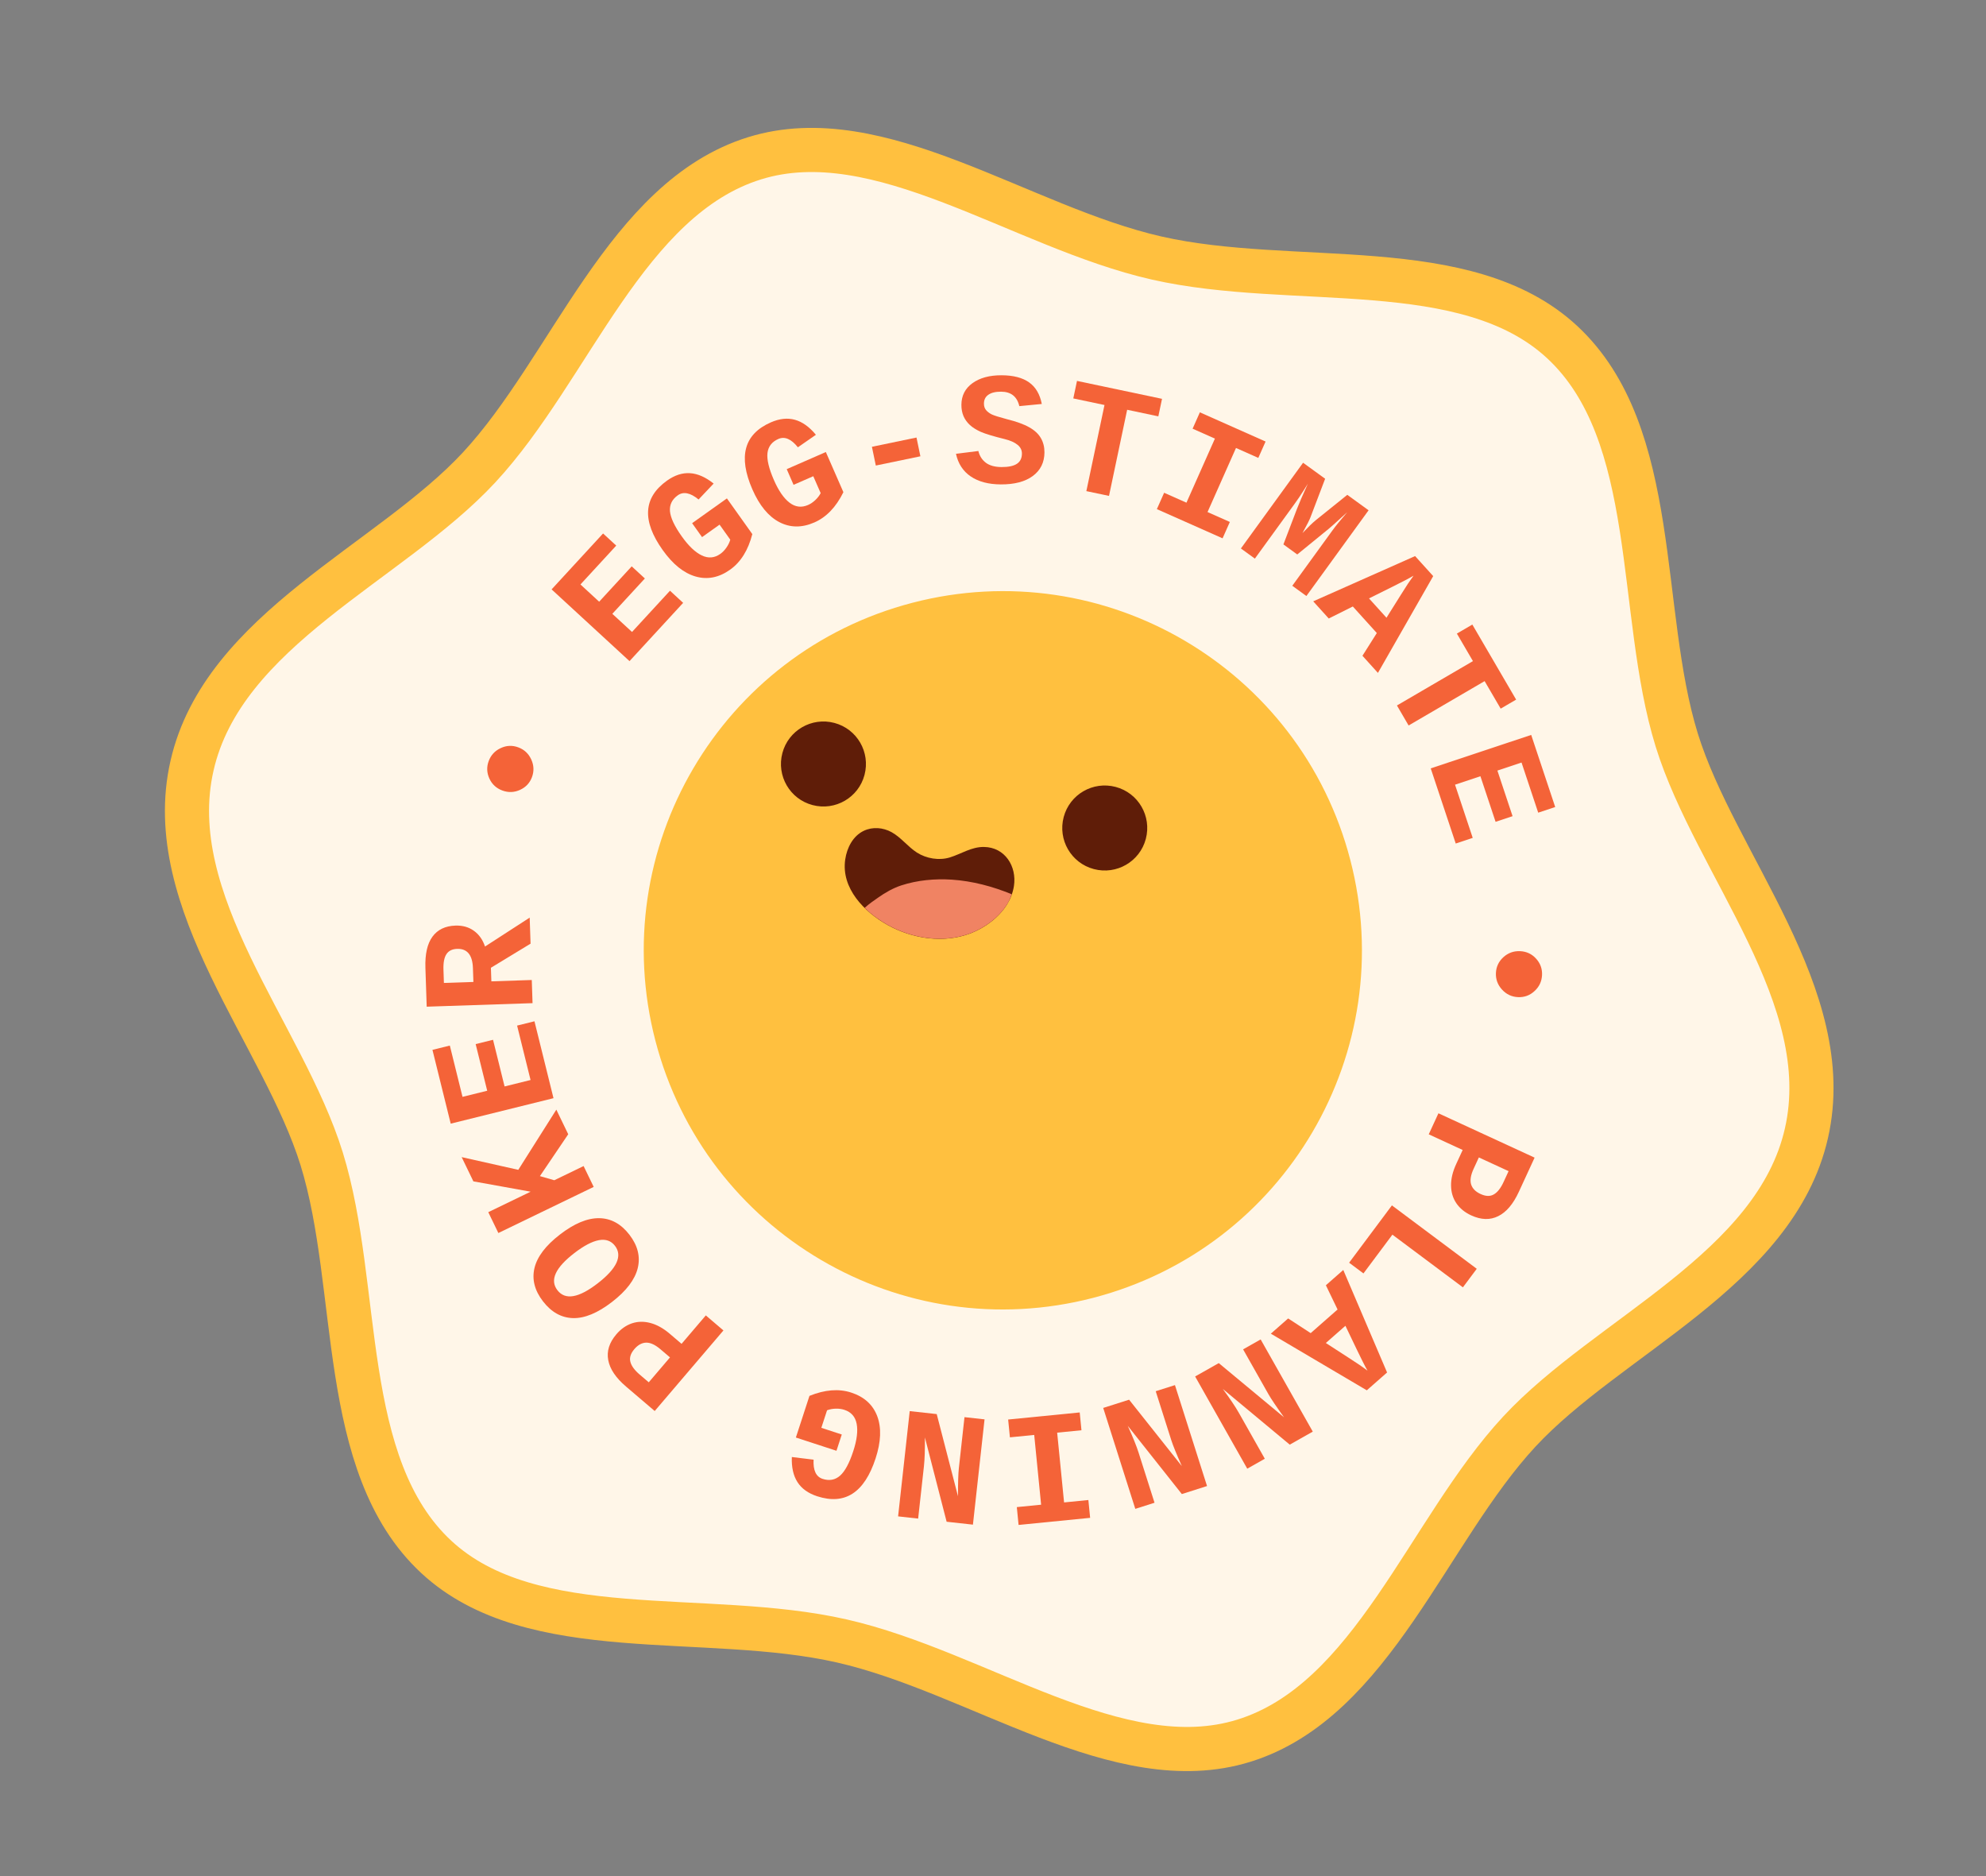 <svg width="180" height="170" viewBox="0 0 180 170" fill="none" xmlns="http://www.w3.org/2000/svg">
<rect x="0" y="0" width="180" height="170" fill="#808080" stroke="none"/>
<path d="M163.725 102.689C160.913 115.057 145.758 121.042 137.704 129.721C129.399 138.668 124.389 154.121 112.731 157.734C101.428 161.24 88.675 151.508 76.299 148.694C63.931 145.883 48.224 149.135 39.545 141.081C30.597 132.775 32.768 116.681 29.157 105.015C25.652 93.713 14.581 81.76 17.403 69.386C20.214 57.018 35.369 51.034 43.423 42.355C51.728 33.407 56.738 17.954 68.397 14.341C79.699 10.836 92.452 20.568 104.828 23.381C117.196 26.193 132.903 22.941 141.583 30.995C150.53 39.3 148.359 55.394 151.97 67.06C155.475 78.362 166.546 90.315 163.725 102.689Z" fill="#FFF6E8" stroke="#FFC03F" stroke-width="4" stroke-miterlimit="10"/>
<path d="M99.079 117.603C116.472 113.082 126.906 95.317 122.384 77.924C117.863 60.531 100.098 50.097 82.705 54.618C65.312 59.14 54.878 76.905 59.4 94.297C63.921 111.69 81.686 122.124 99.079 117.603Z" fill="#FFC03F"/>
<path d="M78.355 70.216C77.811 72.274 75.703 73.495 73.645 72.951C71.586 72.407 70.366 70.299 70.91 68.241C71.454 66.182 73.562 64.962 75.62 65.506C77.679 66.05 78.899 68.157 78.355 70.216Z" fill="#5F1D08"/>
<path d="M103.851 76.016C103.307 78.074 101.199 79.295 99.141 78.751C97.082 78.207 95.862 76.099 96.406 74.04C96.95 71.982 99.058 70.762 101.116 71.306C103.175 71.85 104.395 73.957 103.851 76.016Z" fill="#5F1D08"/>
<path d="M91.288 81.921C91.596 81.421 91.806 80.871 91.898 80.285C92.171 78.507 91.088 76.771 89.182 76.746C88.044 76.731 87.135 77.372 86.092 77.694C85.113 77.996 83.96 77.8 83.103 77.253C82.277 76.721 81.676 75.89 80.812 75.408C80.036 74.982 79.1 74.898 78.287 75.284C77.301 75.754 76.761 76.824 76.608 77.869C76.213 80.497 78.345 82.649 80.461 83.825C82.711 85.075 85.558 85.507 87.996 84.562C89.277 84.062 90.543 83.135 91.286 81.929L91.288 81.921Z" fill="#5F1D08"/>
<path d="M86.269 79.708C84.728 79.611 83.154 79.752 81.683 80.231C80.929 80.479 80.24 80.878 79.597 81.33C79.249 81.575 78.765 81.897 78.37 82.266C78.998 82.885 79.733 83.41 80.463 83.817C82.713 85.067 85.56 85.499 87.998 84.554C89.279 84.054 90.545 83.127 91.288 81.921C91.457 81.641 91.589 81.343 91.699 81.031C89.96 80.32 88.142 79.834 86.269 79.708Z" fill="#F08363"/>
<path d="M137.584 90.354C137.011 90.328 136.528 90.1 136.134 89.669C135.74 89.238 135.556 88.736 135.582 88.162C135.608 87.599 135.834 87.122 136.259 86.733C136.69 86.344 137.194 86.163 137.773 86.189C138.351 86.215 138.832 86.439 139.216 86.86C139.606 87.285 139.787 87.783 139.762 88.351C139.735 88.929 139.509 89.413 139.083 89.802C138.662 90.196 138.162 90.38 137.584 90.354Z" fill="#F46338"/>
<path d="M133.339 110.129C132.762 109.863 132.314 109.498 131.996 109.032C131.682 108.569 131.522 108.033 131.515 107.424C131.507 106.819 131.662 106.17 131.982 105.477L132.569 104.204L129.493 102.786L130.372 100.88L139.088 104.898L137.658 107.999C137.148 109.106 136.525 109.84 135.789 110.201C135.056 110.568 134.239 110.544 133.339 110.129ZM134.191 108.195C134.661 108.412 135.06 108.424 135.39 108.231C135.721 108.044 136.017 107.668 136.277 107.104L136.73 106.122L134.035 104.88L133.559 105.914C133.297 106.482 133.221 106.952 133.333 107.322C133.449 107.694 133.735 107.985 134.191 108.195Z" fill="#F46338"/>
<path d="M126.155 109.226L133.845 114.97L132.589 116.651L126.199 111.878L123.576 115.39L122.277 114.419L126.155 109.226Z" fill="#F46338"/>
<path d="M115.181 120.85L116.751 119.469L118.793 120.8L121.23 118.658L120.171 116.463L121.747 115.077L125.717 124.366L123.879 125.982L115.181 120.85ZM123.943 124.201C123.84 124.027 123.697 123.755 123.512 123.387C123.327 123.026 122.803 121.942 121.941 120.135L120.167 121.695C121.874 122.796 122.892 123.458 123.221 123.681C123.546 123.907 123.787 124.08 123.943 124.201Z" fill="#F46338"/>
<path d="M110.463 123.517L116.378 128.428C115.674 127.453 115.203 126.754 114.965 126.333L112.668 122.27L114.259 121.371L118.983 129.725L116.896 130.905L110.831 125.859C111.495 126.764 111.979 127.485 112.282 128.021L114.635 132.183L113.044 133.083L108.32 124.728L110.463 123.517Z" fill="#F46338"/>
<path d="M102.335 126.832L107.116 132.852C106.627 131.753 106.309 130.973 106.163 130.512L104.748 126.064L106.491 125.51L109.399 134.656L107.115 135.383L102.214 129.2C102.678 130.222 103.004 131.026 103.191 131.614L104.64 136.17L102.897 136.724L99.989 127.578L102.335 126.832Z" fill="#F46338"/>
<path d="M98.804 137.538L92.318 138.18L92.159 136.565L94.361 136.347L93.735 130.025L91.533 130.243L91.373 128.629L97.859 127.987L98.018 129.601L95.816 129.819L96.442 136.141L98.644 135.923L98.804 137.538Z" fill="#F46338"/>
<path d="M84.899 128.136L86.826 135.578C86.825 134.375 86.851 133.534 86.904 133.053L87.416 128.414L89.234 128.614L88.181 138.154L85.797 137.891L83.828 130.251C83.837 131.373 83.808 132.241 83.741 132.854L83.216 137.606L81.399 137.405L82.452 127.866L84.899 128.136Z" fill="#F46338"/>
<path d="M73.365 126.486C74.763 125.919 76.025 125.82 77.153 126.188C78.329 126.572 79.114 127.285 79.508 128.326C79.9 129.372 79.85 130.648 79.359 132.154C78.344 135.261 76.579 136.403 74.063 135.582C73.252 135.317 72.657 134.891 72.28 134.304C71.903 133.717 71.732 132.957 71.767 132.026L73.739 132.266C73.688 133.232 73.96 133.812 74.555 134.006C75.164 134.205 75.692 134.108 76.14 133.715C76.583 133.321 76.982 132.581 77.336 131.494C77.665 130.488 77.767 129.664 77.643 129.019C77.519 128.375 77.148 127.952 76.53 127.751C76.291 127.673 76.031 127.637 75.749 127.645C75.462 127.652 75.199 127.7 74.96 127.792L74.441 129.381L76.294 129.986L75.813 131.461L72.134 130.26L73.365 126.486Z" fill="#F46338"/>
<path d="M55.861 120.907C56.273 120.424 56.747 120.092 57.281 119.911C57.812 119.735 58.371 119.726 58.959 119.884C59.543 120.04 60.126 120.365 60.707 120.861L61.773 121.771L63.971 119.194L65.568 120.556L59.339 127.858L56.741 125.642C55.813 124.85 55.276 124.052 55.128 123.246C54.973 122.441 55.218 121.661 55.861 120.907ZM57.492 122.251C57.156 122.645 57.036 123.026 57.133 123.395C57.223 123.765 57.504 124.151 57.977 124.555L58.8 125.256L60.725 122.999L59.859 122.261C59.383 121.854 58.951 121.655 58.565 121.662C58.176 121.672 57.818 121.869 57.492 122.251Z" fill="#F46338"/>
<path d="M50.752 111.864C52.048 110.865 53.231 110.372 54.301 110.385C55.371 110.398 56.286 110.897 57.045 111.881C57.804 112.865 58.055 113.878 57.799 114.92C57.54 115.959 56.762 116.978 55.467 117.977C54.171 118.976 52.995 119.464 51.94 119.439C50.882 119.411 49.973 118.904 49.214 117.92C48.455 116.936 48.198 115.931 48.442 114.904C48.686 113.877 49.456 112.864 50.752 111.864ZM52.051 113.549C50.327 114.878 49.817 116 50.521 116.912C51.228 117.829 52.444 117.622 54.167 116.292C55.031 115.626 55.598 115.006 55.868 114.432C56.132 113.858 56.089 113.343 55.738 112.889C55.388 112.434 54.902 112.263 54.282 112.376C53.659 112.492 52.915 112.883 52.051 113.549Z" fill="#F46338"/>
<path d="M51.501 102.779L48.934 106.573L50.237 106.947L52.895 105.661L53.809 107.55L45.169 111.729L44.255 109.84L48.092 107.984L42.904 107.048L41.842 104.851L46.975 106.003L50.423 100.55L51.501 102.779Z" fill="#F46338"/>
<path d="M50.166 99.511L40.85 101.818L39.195 95.132L40.77 94.743L41.92 99.39L44.158 98.837L43.111 94.61L44.686 94.22L45.732 98.447L48.087 97.864L46.867 92.933L48.441 92.543L50.166 99.511Z" fill="#F46338"/>
<path d="M48.087 85.51L44.493 87.694L44.535 88.924L48.197 88.802L48.267 90.9L38.674 91.22L38.557 87.707C38.515 86.456 38.728 85.511 39.196 84.874C39.663 84.237 40.357 83.903 41.276 83.872C41.926 83.85 42.484 84.007 42.951 84.343C43.418 84.679 43.754 85.154 43.959 85.769L48.008 83.149L48.087 85.51ZM41.432 85.981C40.987 85.996 40.664 86.154 40.466 86.455C40.262 86.756 40.171 87.229 40.193 87.873L40.233 89.068L42.906 88.979L42.864 87.727C42.825 86.533 42.347 85.951 41.432 85.981Z" fill="#F46338"/>
<path d="M46.973 67.72C47.512 67.919 47.903 68.283 48.148 68.813C48.392 69.343 48.415 69.877 48.216 70.415C48.021 70.945 47.661 71.331 47.137 71.572C46.609 71.812 46.073 71.832 45.531 71.632C44.988 71.431 44.597 71.072 44.358 70.555C44.117 70.031 44.094 69.502 44.291 68.968C44.492 68.425 44.853 68.033 45.377 67.791C45.898 67.543 46.43 67.52 46.973 67.72Z" fill="#F46338"/>
<path d="M57.055 59.907L49.994 53.407L54.659 48.34L55.852 49.439L52.609 52.961L54.305 54.523L57.254 51.32L58.447 52.418L55.498 55.621L57.283 57.265L60.724 53.528L61.917 54.627L57.055 59.907Z" fill="#F46338"/>
<path d="M68.186 48.396C67.811 49.856 67.141 50.931 66.175 51.619C65.167 52.337 64.127 52.545 63.056 52.242C61.981 51.936 60.985 51.138 60.066 49.847C58.17 47.186 58.3 45.087 60.455 43.551C61.151 43.056 61.846 42.831 62.543 42.877C63.239 42.922 63.952 43.236 64.68 43.818L63.315 45.261C62.569 44.646 61.94 44.52 61.43 44.883C60.909 45.255 60.673 45.737 60.723 46.331C60.777 46.921 61.135 47.682 61.798 48.613C62.412 49.475 63.015 50.047 63.606 50.33C64.198 50.613 64.759 50.566 65.288 50.189C65.493 50.043 65.676 49.855 65.837 49.623C66.002 49.389 66.119 49.149 66.188 48.902L65.218 47.54L63.63 48.671L62.73 47.408L65.883 45.162L68.186 48.396Z" fill="#F46338"/>
<path d="M76.441 44.598C75.774 45.951 74.898 46.865 73.811 47.34C72.677 47.836 71.617 47.826 70.63 47.31C69.642 46.79 68.83 45.804 68.195 44.353C66.886 41.359 67.443 39.331 69.868 38.271C70.65 37.929 71.378 37.852 72.05 38.039C72.722 38.227 73.355 38.68 73.949 39.398L72.317 40.531C71.712 39.776 71.123 39.524 70.549 39.775C69.963 40.031 69.633 40.455 69.56 41.046C69.491 41.635 69.686 42.453 70.144 43.501C70.568 44.47 71.04 45.153 71.562 45.552C72.083 45.95 72.641 46.019 73.236 45.759C73.467 45.658 73.684 45.511 73.89 45.318C74.1 45.123 74.263 44.911 74.381 44.684L73.711 43.152L71.925 43.933L71.304 42.512L74.85 40.961L76.441 44.598Z" fill="#F46338"/>
<path d="M79.379 42.185L79.026 40.486L83.066 39.647L83.419 41.347L79.379 42.185Z" fill="#F46338"/>
<path d="M94.664 40.989C94.659 41.9 94.308 42.614 93.608 43.132C92.913 43.646 91.946 43.9 90.708 43.894C89.594 43.888 88.687 43.649 87.987 43.176C87.287 42.703 86.84 42.018 86.645 41.121L88.674 40.867C88.781 41.314 89.007 41.668 89.352 41.931C89.697 42.188 90.171 42.319 90.773 42.322C91.399 42.325 91.862 42.227 92.162 42.03C92.466 41.832 92.62 41.522 92.621 41.1C92.623 40.787 92.492 40.523 92.227 40.308C91.962 40.089 91.577 39.916 91.07 39.79C90.051 39.539 89.331 39.322 88.91 39.14C88.494 38.953 88.16 38.745 87.91 38.516C87.66 38.287 87.466 38.02 87.33 37.716C87.199 37.407 87.134 37.063 87.136 36.684C87.14 35.853 87.475 35.198 88.142 34.718C88.813 34.237 89.694 33.999 90.785 34.005C91.847 34.01 92.676 34.225 93.272 34.65C93.867 35.07 94.251 35.722 94.422 36.605L92.386 36.801C92.182 35.932 91.631 35.496 90.735 35.492C90.232 35.489 89.847 35.582 89.581 35.77C89.314 35.954 89.18 36.221 89.179 36.572C89.177 36.805 89.241 37 89.368 37.157C89.495 37.309 89.668 37.441 89.885 37.551C90.108 37.656 90.558 37.798 91.235 37.977C92.126 38.199 92.81 38.447 93.288 38.72C93.765 38.988 94.115 39.312 94.336 39.692C94.557 40.073 94.666 40.505 94.664 40.989Z" fill="#F46338"/>
<path d="M102.159 37.131L100.514 44.935L98.461 44.503L100.105 36.699L97.278 36.103L97.613 34.516L105.319 36.14L104.985 37.727L102.159 37.131Z" fill="#F46338"/>
<path d="M108.75 37.363L114.705 40.009L114.046 41.492L112.024 40.593L109.444 46.399L111.466 47.297L110.808 48.78L104.852 46.134L105.511 44.651L107.533 45.55L110.113 39.744L108.091 38.845L108.75 37.363Z" fill="#F46338"/>
<path d="M117.126 53.079L120.753 48.081C121.045 47.678 121.495 47.123 122.103 46.415C121.068 47.364 120.45 47.914 120.246 48.065L117.576 50.242L116.321 49.331L117.551 46.109C117.741 45.614 118.07 44.853 118.539 43.828L118.161 44.433C117.895 44.856 117.629 45.251 117.361 45.62L113.734 50.618L112.468 49.699L118.104 41.931L120.103 43.381L118.795 46.818C118.721 47.041 118.473 47.537 118.048 48.307C118.557 47.768 118.954 47.382 119.24 47.15L122.112 44.839L124.041 46.239L118.404 54.007L117.126 53.079Z" fill="#F46338"/>
<path d="M124.888 60.974L123.485 59.422L124.787 57.362L122.612 54.956L120.431 56.045L119.023 54.489L128.256 50.389L129.898 52.204L124.888 60.974ZM128.116 52.165C127.943 52.271 127.674 52.418 127.308 52.608C126.95 52.798 125.873 53.337 124.079 54.224L125.663 55.976C126.74 54.254 127.388 53.227 127.606 52.895C127.828 52.567 127.998 52.324 128.116 52.165Z" fill="#F46338"/>
<path d="M134.557 61.719L127.669 65.739L126.611 63.926L133.499 59.906L132.043 57.411L133.444 56.594L137.414 63.395L136.013 64.213L134.557 61.719Z" fill="#F46338"/>
<path d="M129.673 69.625L138.779 66.594L140.955 73.128L139.415 73.64L137.903 69.097L135.716 69.825L137.091 73.957L135.552 74.469L134.177 70.338L131.875 71.104L133.479 75.924L131.94 76.436L129.673 69.625Z" fill="#F46338"/>
</svg>
